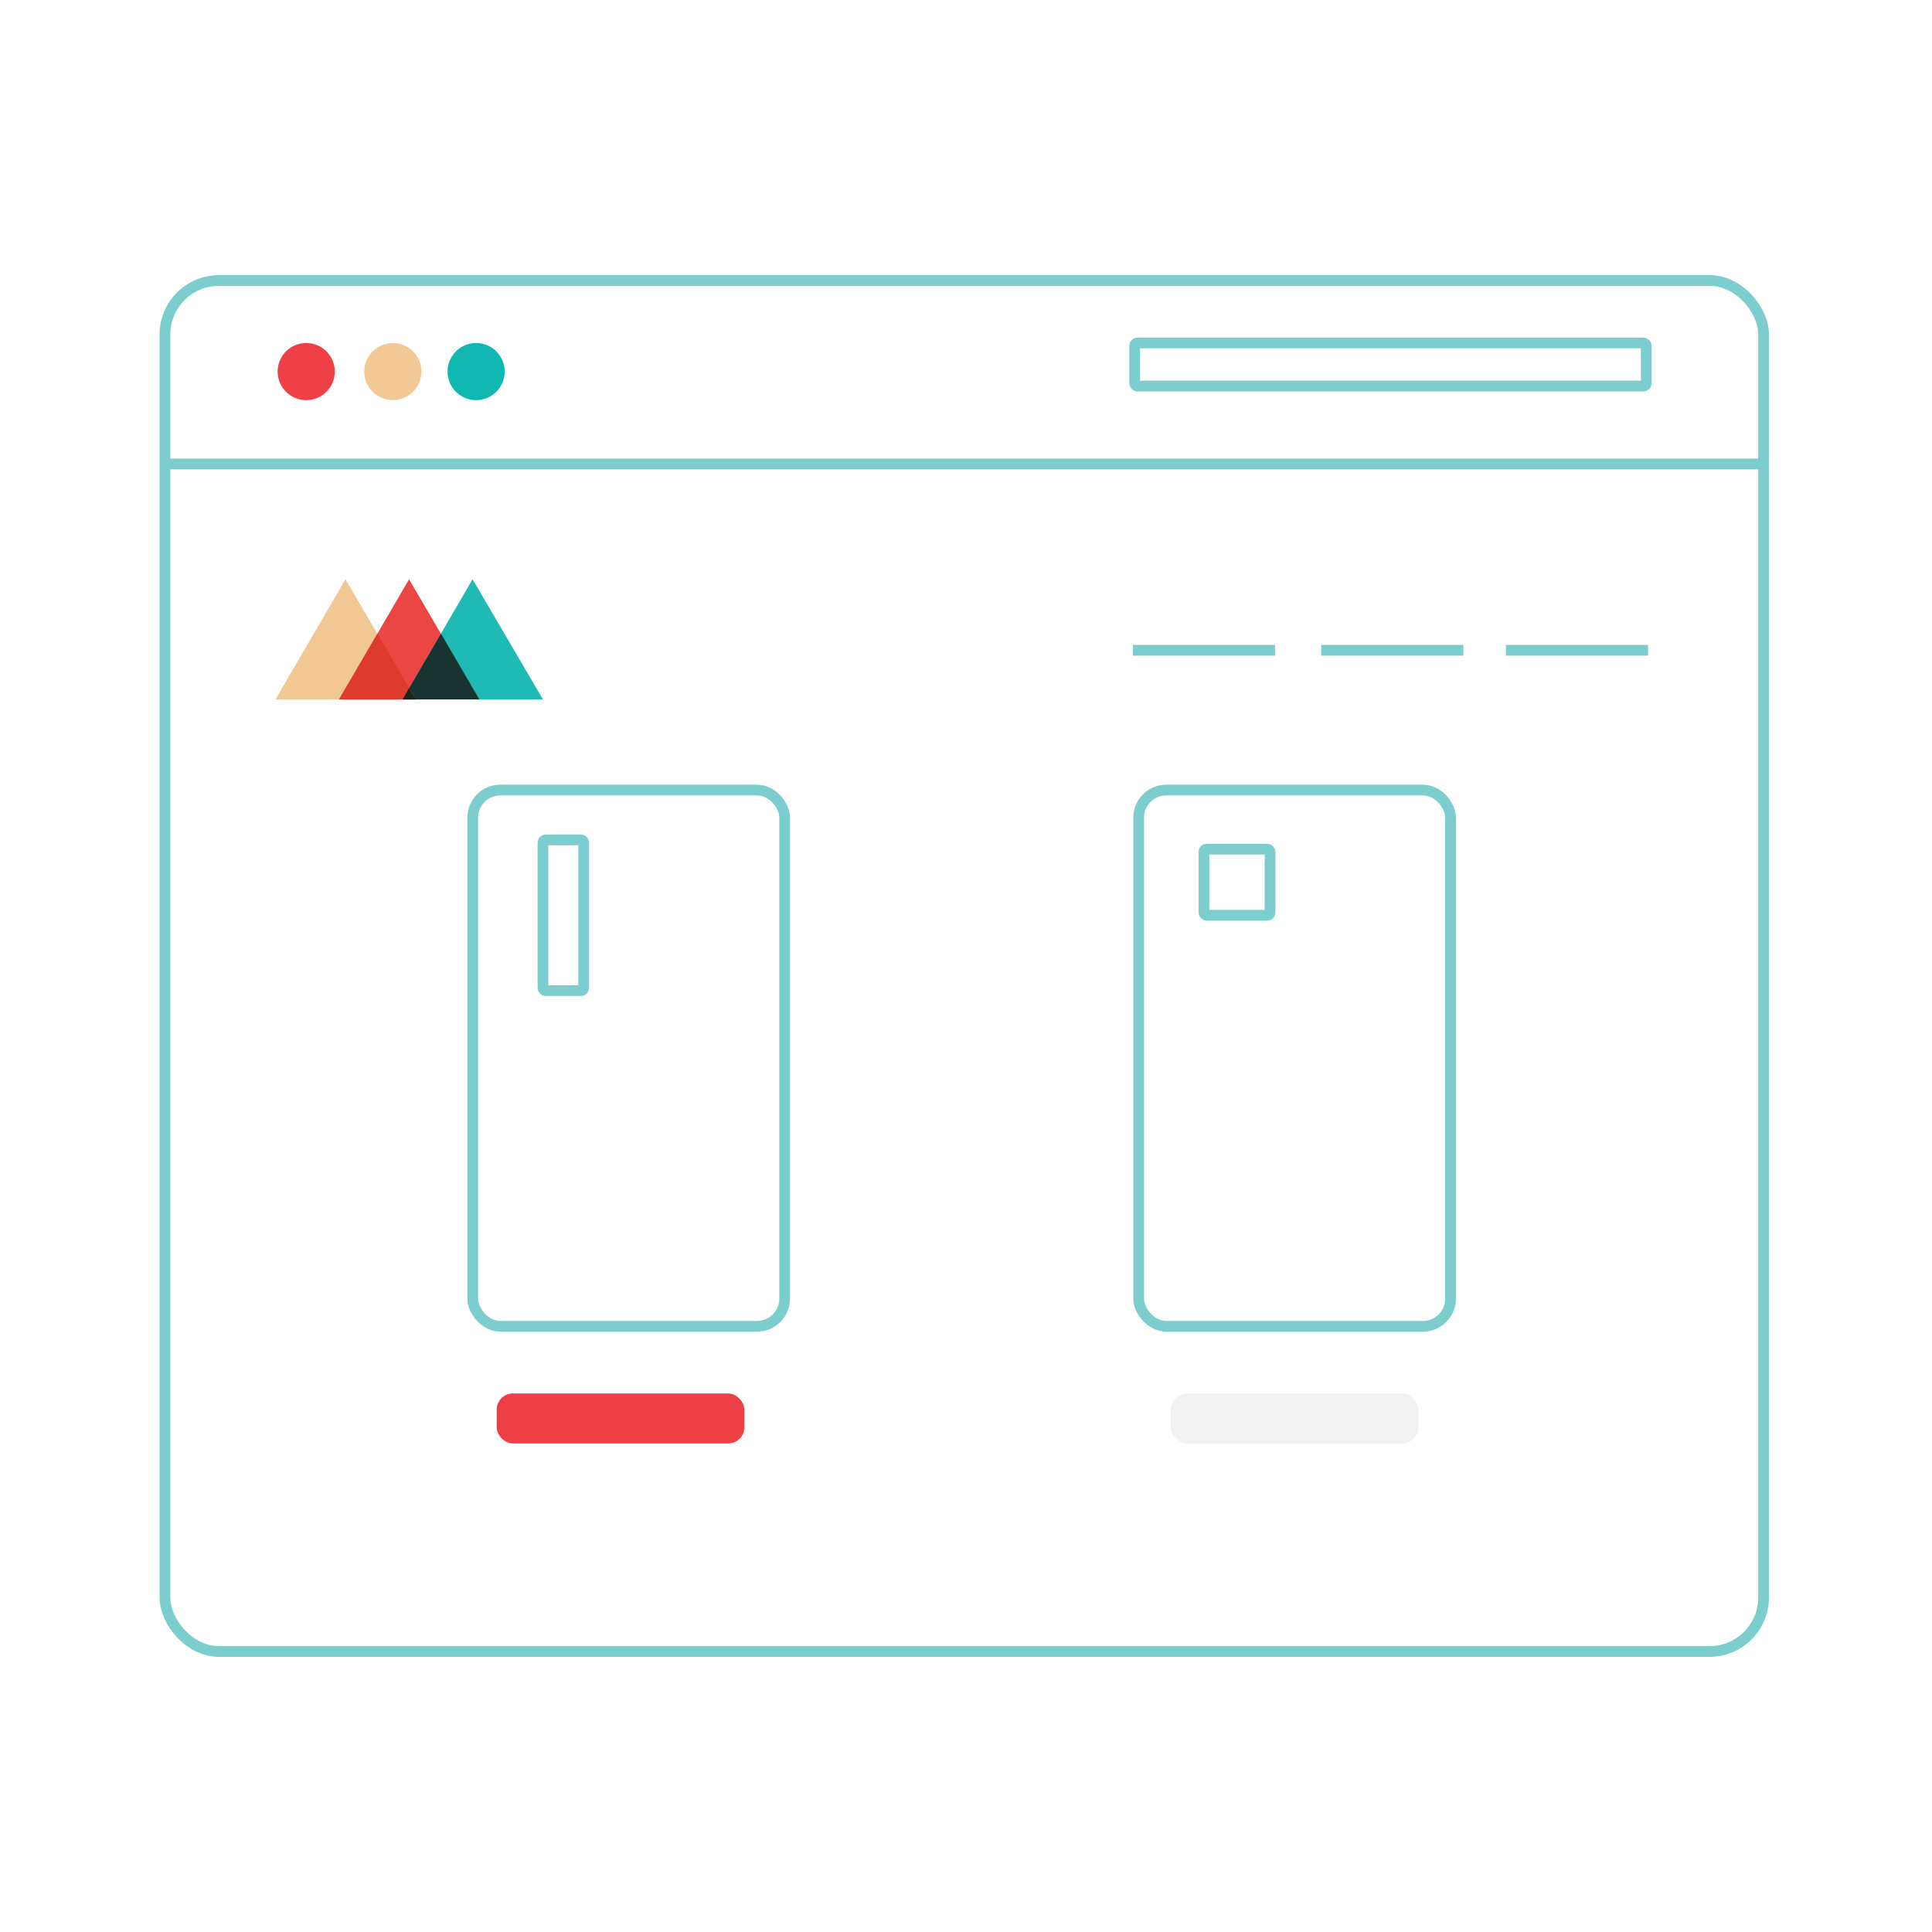 <svg id="Layer_1" data-name="Layer 1" xmlns="http://www.w3.org/2000/svg" width="1080" height="1080" viewBox="0 0 1080 1080">
  <defs>
    <style>
      .cls-1 {
        fill: none;
        stroke: #7ccdcd;
        stroke-miterlimit: 10;
        stroke-width: 6px;
      }

      .cls-2 {
        fill: #ee3f47;
      }

      .cls-3 {
        fill: #0fb9b2;
      }

      .cls-4 {
        fill: #f2c994;
      }

      .cls-5 {
        fill: #f1c893;
      }

      .cls-6 {
        fill: #eb4641;
      }

      .cls-7 {
        fill: #1ebab3;
      }

      .cls-8 {
        fill: #173430;
      }

      .cls-9 {
        fill: #df3a2e;
      }

      .cls-10 {
        fill: #15291b;
      }

      .cls-11 {
        fill: #f2f2f2;
      }
    </style>
  </defs>
  <g>
    <rect class="cls-1" x="92.202" y="156.803" width="893.667" height="766.395" rx="30.212"/>
    <g>
      <circle id="Oval" class="cls-2" cx="171.173" cy="207.713" r="15.979"/>
      <circle id="Oval-2" data-name="Oval" class="cls-3" cx="266.148" cy="207.713" r="15.979"/>
      <circle id="Oval-3" data-name="Oval" class="cls-4" cx="219.603" cy="207.713" r="15.979"/>
      <rect class="cls-1" x="634.281" y="191.734" width="285.972" height="24.08" rx="1.575"/>
      <line class="cls-1" x1="92.202" y1="259.379" x2="985.87" y2="259.379"/>
      <line class="cls-1" x1="841.794" y1="363.498" x2="921.28" y2="363.498"/>
      <line class="cls-1" x1="738.551" y1="363.498" x2="818.038" y2="363.498"/>
      <line class="cls-1" x1="633.253" y1="363.498" x2="712.739" y2="363.498"/>
      <polygon id="Path" class="cls-5" points="154.01 391 193.119 323.829 232.476 391 154.01 391"/>
      <polygon id="Path-2" data-name="Path" class="cls-6" points="189.519 391 228.663 323.829 267.985 391 189.519 391"/>
      <polygon id="Path-3" data-name="Path" class="cls-7" points="225.028 391 264.172 323.829 303.529 391 225.028 391"/>
      <polygon id="Path-4" data-name="Path" class="cls-8" points="225.028 391 267.985 391 246.524 354.22 225.028 391"/>
      <polygon id="Path-5" data-name="Path" class="cls-9" points="189.519 391 232.476 391 211.015 354.22 189.519 391"/>
      <polygon id="Path-6" data-name="Path" class="cls-10" points="225.028 391 232.476 391 228.663 384.646 225.028 391"/>
      <rect class="cls-1" x="264.278" y="441.644" width="174.342" height="299.748" rx="15.391"/>
      <rect class="cls-1" x="303.529" y="469.513" width="22.745" height="84.26" rx="1.487"/>
      <rect class="cls-1" x="636.527" y="441.644" width="174.342" height="299.748" rx="15.433"/>
      <rect class="cls-1" x="672.996" y="474.681" width="36.962" height="36.962" rx="1.487"/>
    </g>
  </g>
  <rect class="cls-2" x="277.654" y="778.965" width="138.459" height="27.932" rx="9.035"/>
  <rect class="cls-11" x="654.468" y="778.965" width="138.459" height="27.932" rx="9.035"/>
</svg>
